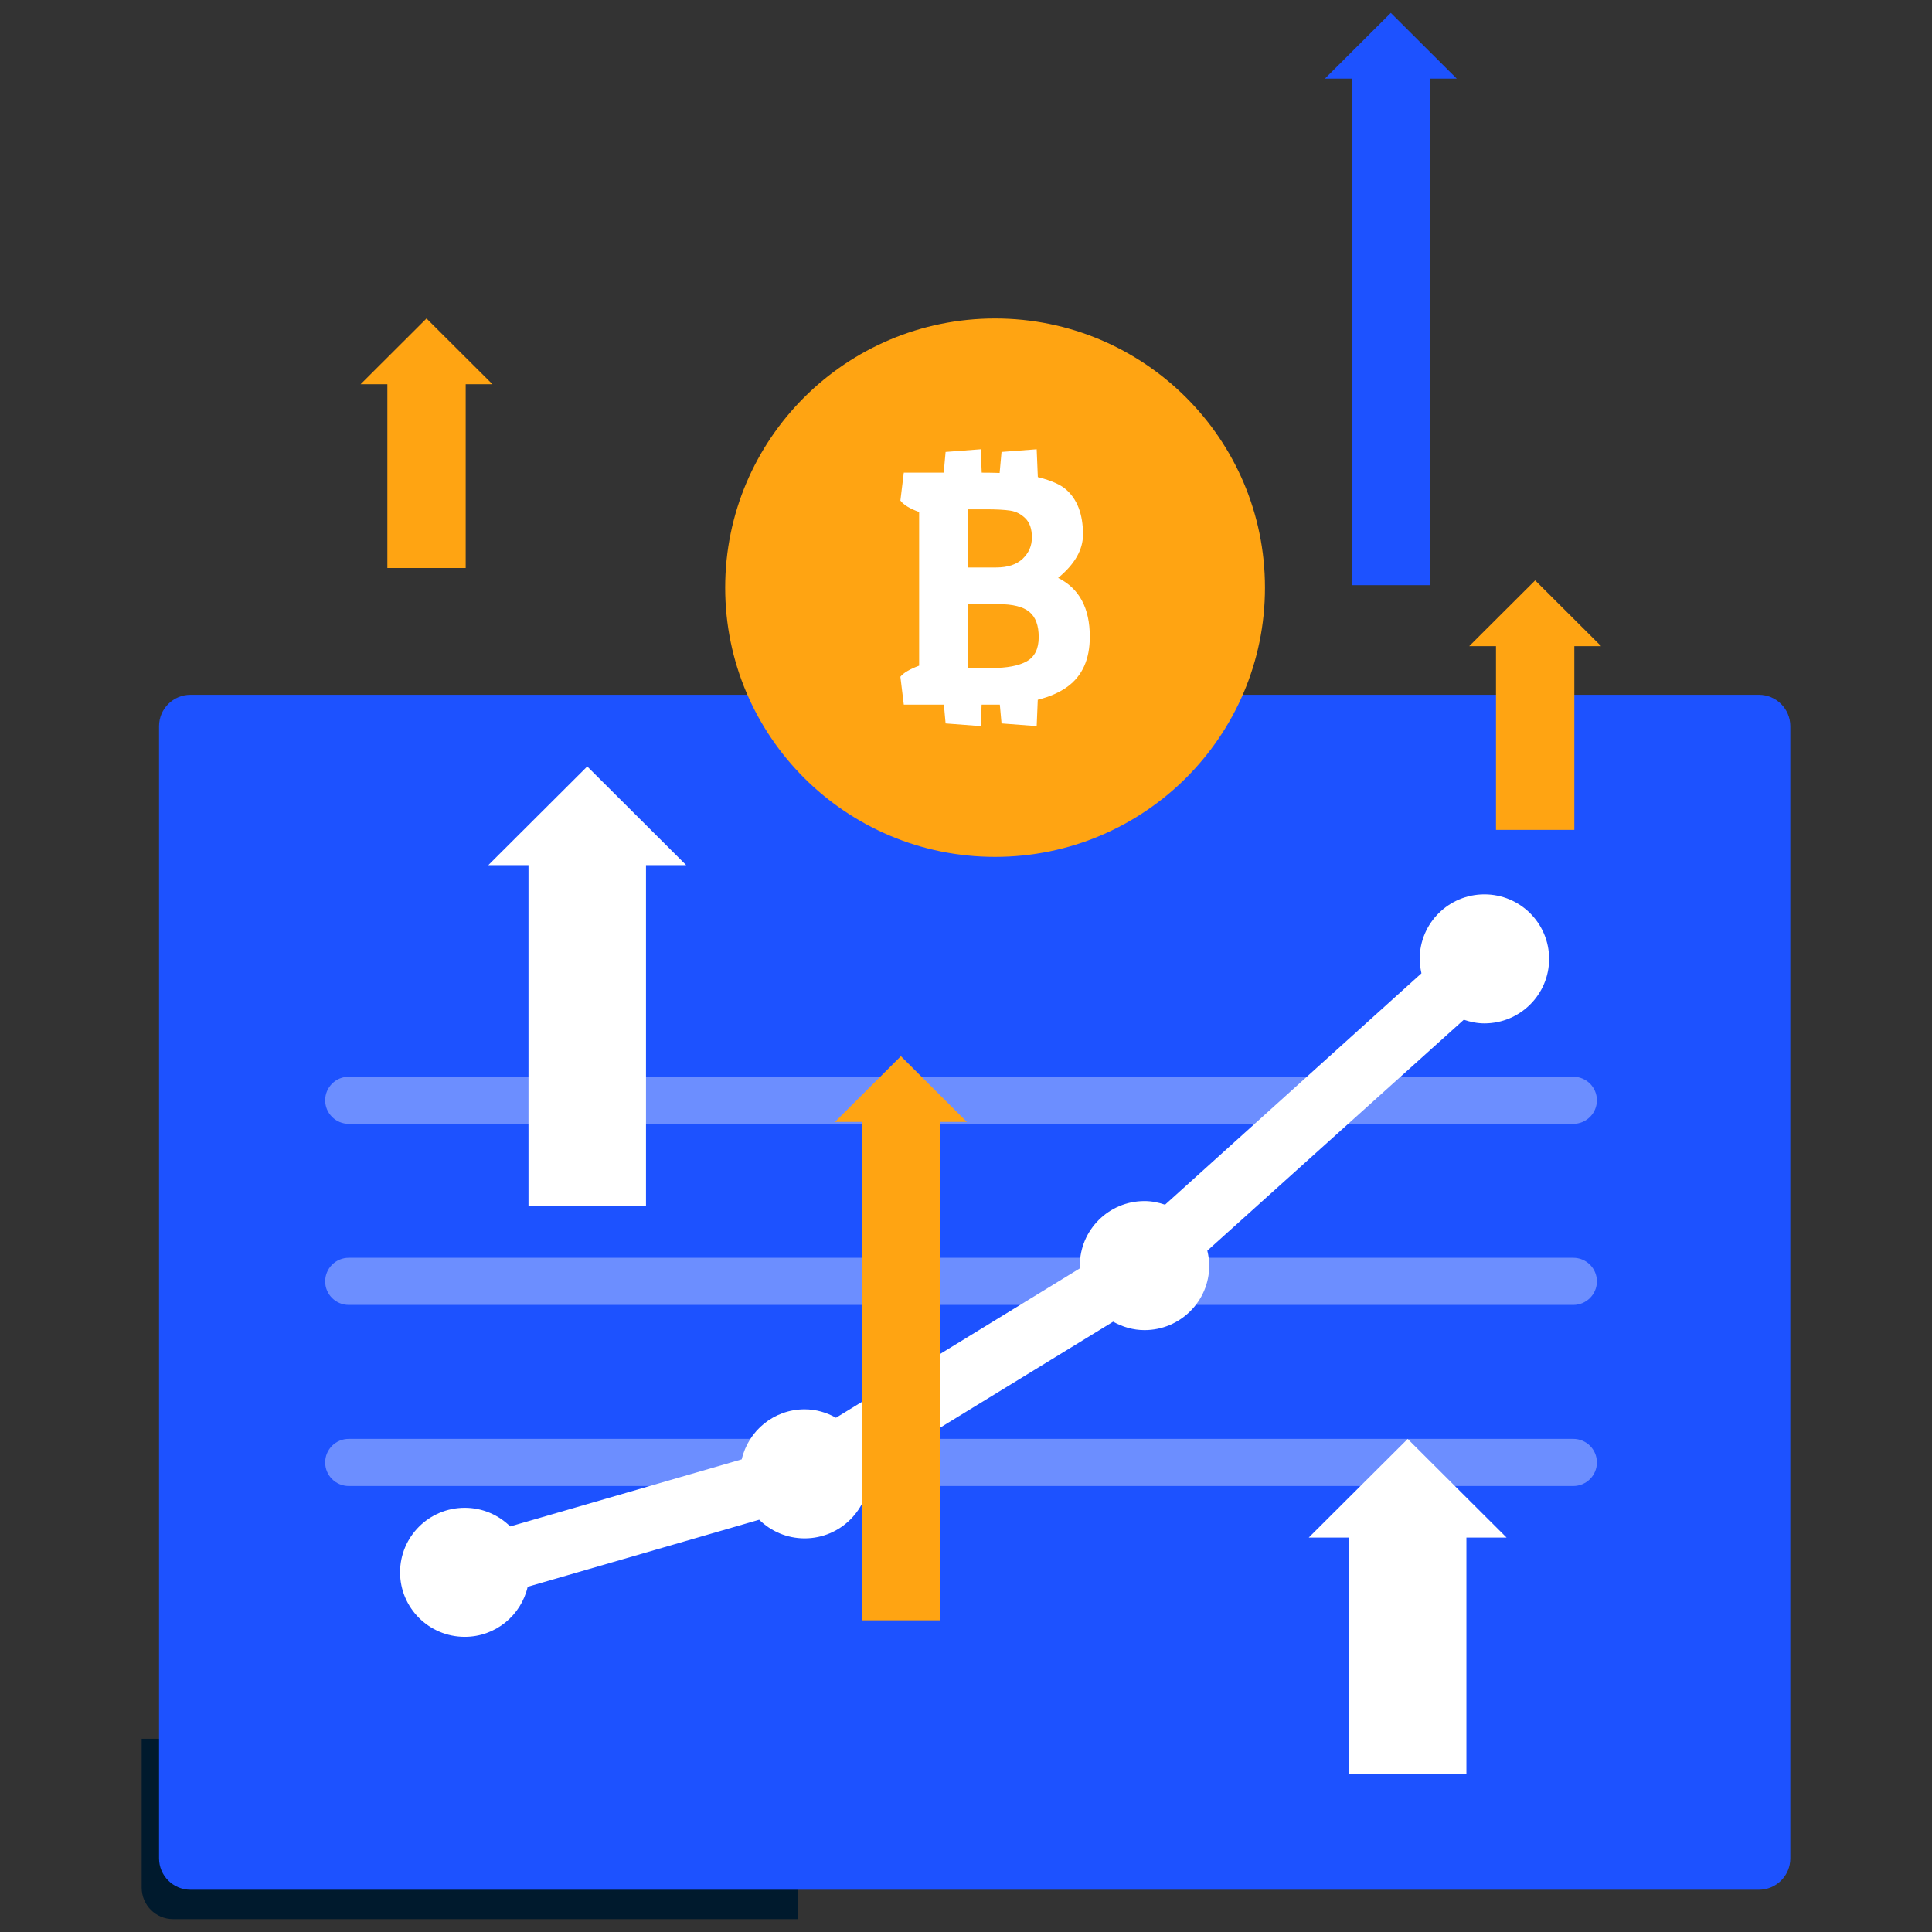 <svg width="150" height="150" viewBox="0 0 150 150" fill="none" xmlns="http://www.w3.org/2000/svg">
<rect x="0" y="0" width="150" height="150" fill="#333333" stroke="none"/>
<path d="M59.515 134.997H11V146.56C11 147.908 12.095 149 13.446 149H61.962V137.437C61.962 136.09 60.867 134.997 59.515 134.997Z" fill="#001A2D"/>
<path d="M136.554 146.72H14.794C13.442 146.72 12.348 145.628 12.348 144.28V56.383C12.348 55.035 13.442 53.943 14.794 53.943H136.554C137.906 53.943 139 55.035 139 56.383V144.28C139 145.627 137.906 146.72 136.554 146.72Z" fill="#1D52FF"/>
<path d="M122.148 87.255H27.081C26.067 87.255 25.246 86.436 25.246 85.425C25.246 84.415 26.067 83.596 27.081 83.596H122.148C123.162 83.596 123.983 84.415 123.983 85.425C123.983 86.436 123.161 87.255 122.148 87.255ZM123.983 99.484C123.983 98.474 123.162 97.654 122.148 97.654H27.081C26.067 97.654 25.246 98.474 25.246 99.484C25.246 100.494 26.067 101.314 27.081 101.314H122.148C123.161 101.314 123.983 100.494 123.983 99.484ZM123.983 113.543C123.983 112.533 123.162 111.713 122.148 111.713H27.081C26.067 111.713 25.246 112.533 25.246 113.543C25.246 114.553 26.067 115.373 27.081 115.373H122.148C123.161 115.373 123.983 114.553 123.983 113.543Z" fill="#6C8EFF"/>
<path d="M115.249 69.438C112.475 69.438 110.225 71.681 110.225 74.447C110.225 74.834 110.279 75.206 110.361 75.567L90.454 93.532C89.95 93.362 89.42 93.25 88.86 93.25C86.086 93.25 83.836 95.493 83.836 98.26C83.836 98.329 83.855 98.394 83.857 98.463L64.907 110.073C64.183 109.669 63.361 109.419 62.472 109.419C60.087 109.419 58.1 111.081 57.587 113.303L39.612 118.511C38.704 117.618 37.46 117.063 36.084 117.063C33.31 117.063 31.061 119.306 31.061 122.073C31.061 124.839 33.31 127.082 36.084 127.082C38.469 127.082 40.456 125.421 40.97 123.198L58.944 117.991C59.852 118.884 61.096 119.438 62.472 119.438C65.246 119.438 67.496 117.194 67.496 114.428C67.496 114.358 67.477 114.294 67.475 114.225L86.425 102.615C87.149 103.019 87.972 103.269 88.86 103.269C91.634 103.269 93.884 101.025 93.884 98.259C93.884 97.859 93.825 97.474 93.736 97.101L113.65 79.172C114.156 79.341 114.686 79.455 115.249 79.455C118.023 79.455 120.273 77.212 120.273 74.445C120.271 71.681 118.023 69.438 115.249 69.438Z" fill="white"/>
<path d="M66.904 125.8V87.105H64.826L69.946 81.999L75.066 87.105H72.987V125.8H66.904Z" fill="#FFA412"/>
<path d="M30.074 44.1V29.832H27.996L33.114 24.727L38.234 29.832H36.156V44.1H30.074Z" fill="#FFA412"/>
<path d="M116.149 64.433V50.166H114.07L119.19 45.06L124.31 50.166H122.231V64.433H116.149Z" fill="#FFA412"/>
<path d="M104.942 45.433V6.106H102.863L107.983 1L113.103 6.106H111.024V45.433H104.942Z" fill="#1D52FF"/>
<path d="M41.032 93.647V67.167H37.914L45.593 59.509L53.273 67.167H50.155V93.647H41.032Z" fill="white"/>
<path d="M104.729 137.751V119.375H101.611L109.292 111.718L116.97 119.375H113.852V137.751H104.729Z" fill="white"/>
<path d="M77.257 66.528C88.831 66.528 98.212 57.17 98.212 45.627C98.212 34.084 88.831 24.727 77.257 24.727C65.684 24.727 56.303 34.084 56.303 45.627C56.303 57.17 65.684 66.528 77.257 66.528Z" fill="#FFA412"/>
<path d="M82.153 44.868C83.44 43.806 84.084 42.684 84.084 41.5C84.084 39.916 83.634 38.742 82.734 37.975C82.329 37.628 81.654 37.327 80.711 37.075C80.669 37.064 80.621 37.054 80.577 37.044L80.488 34.881L77.759 35.089L77.611 36.72C77.18 36.705 76.716 36.697 76.22 36.697L76.145 34.881L73.416 35.089L73.27 36.697H70.171L69.906 38.864C70.153 39.194 70.638 39.49 71.361 39.751V51.682C70.621 51.96 70.135 52.247 69.906 52.543L70.171 54.71H73.284L73.416 56.167L76.145 56.374L76.213 54.71H77.627L77.759 56.167L80.488 56.374L80.572 54.33C81.498 54.096 82.27 53.759 82.88 53.313C84.035 52.469 84.612 51.177 84.612 49.437C84.613 47.208 83.793 45.686 82.153 44.868ZM78.45 39.646C78.89 39.716 79.278 39.916 79.614 40.247C79.948 40.578 80.116 41.069 80.116 41.722C80.116 42.374 79.878 42.927 79.402 43.38C78.926 43.832 78.238 44.058 77.339 44.058H75.171V39.542H76.546C77.374 39.542 78.009 39.577 78.45 39.646ZM79.72 51.342C79.102 51.69 78.194 51.864 76.995 51.864H75.17V46.904H77.524C78.635 46.904 79.432 47.104 79.918 47.505C80.403 47.905 80.645 48.558 80.645 49.463C80.645 50.367 80.337 50.994 79.72 51.342Z" fill="white"/>
</svg>
